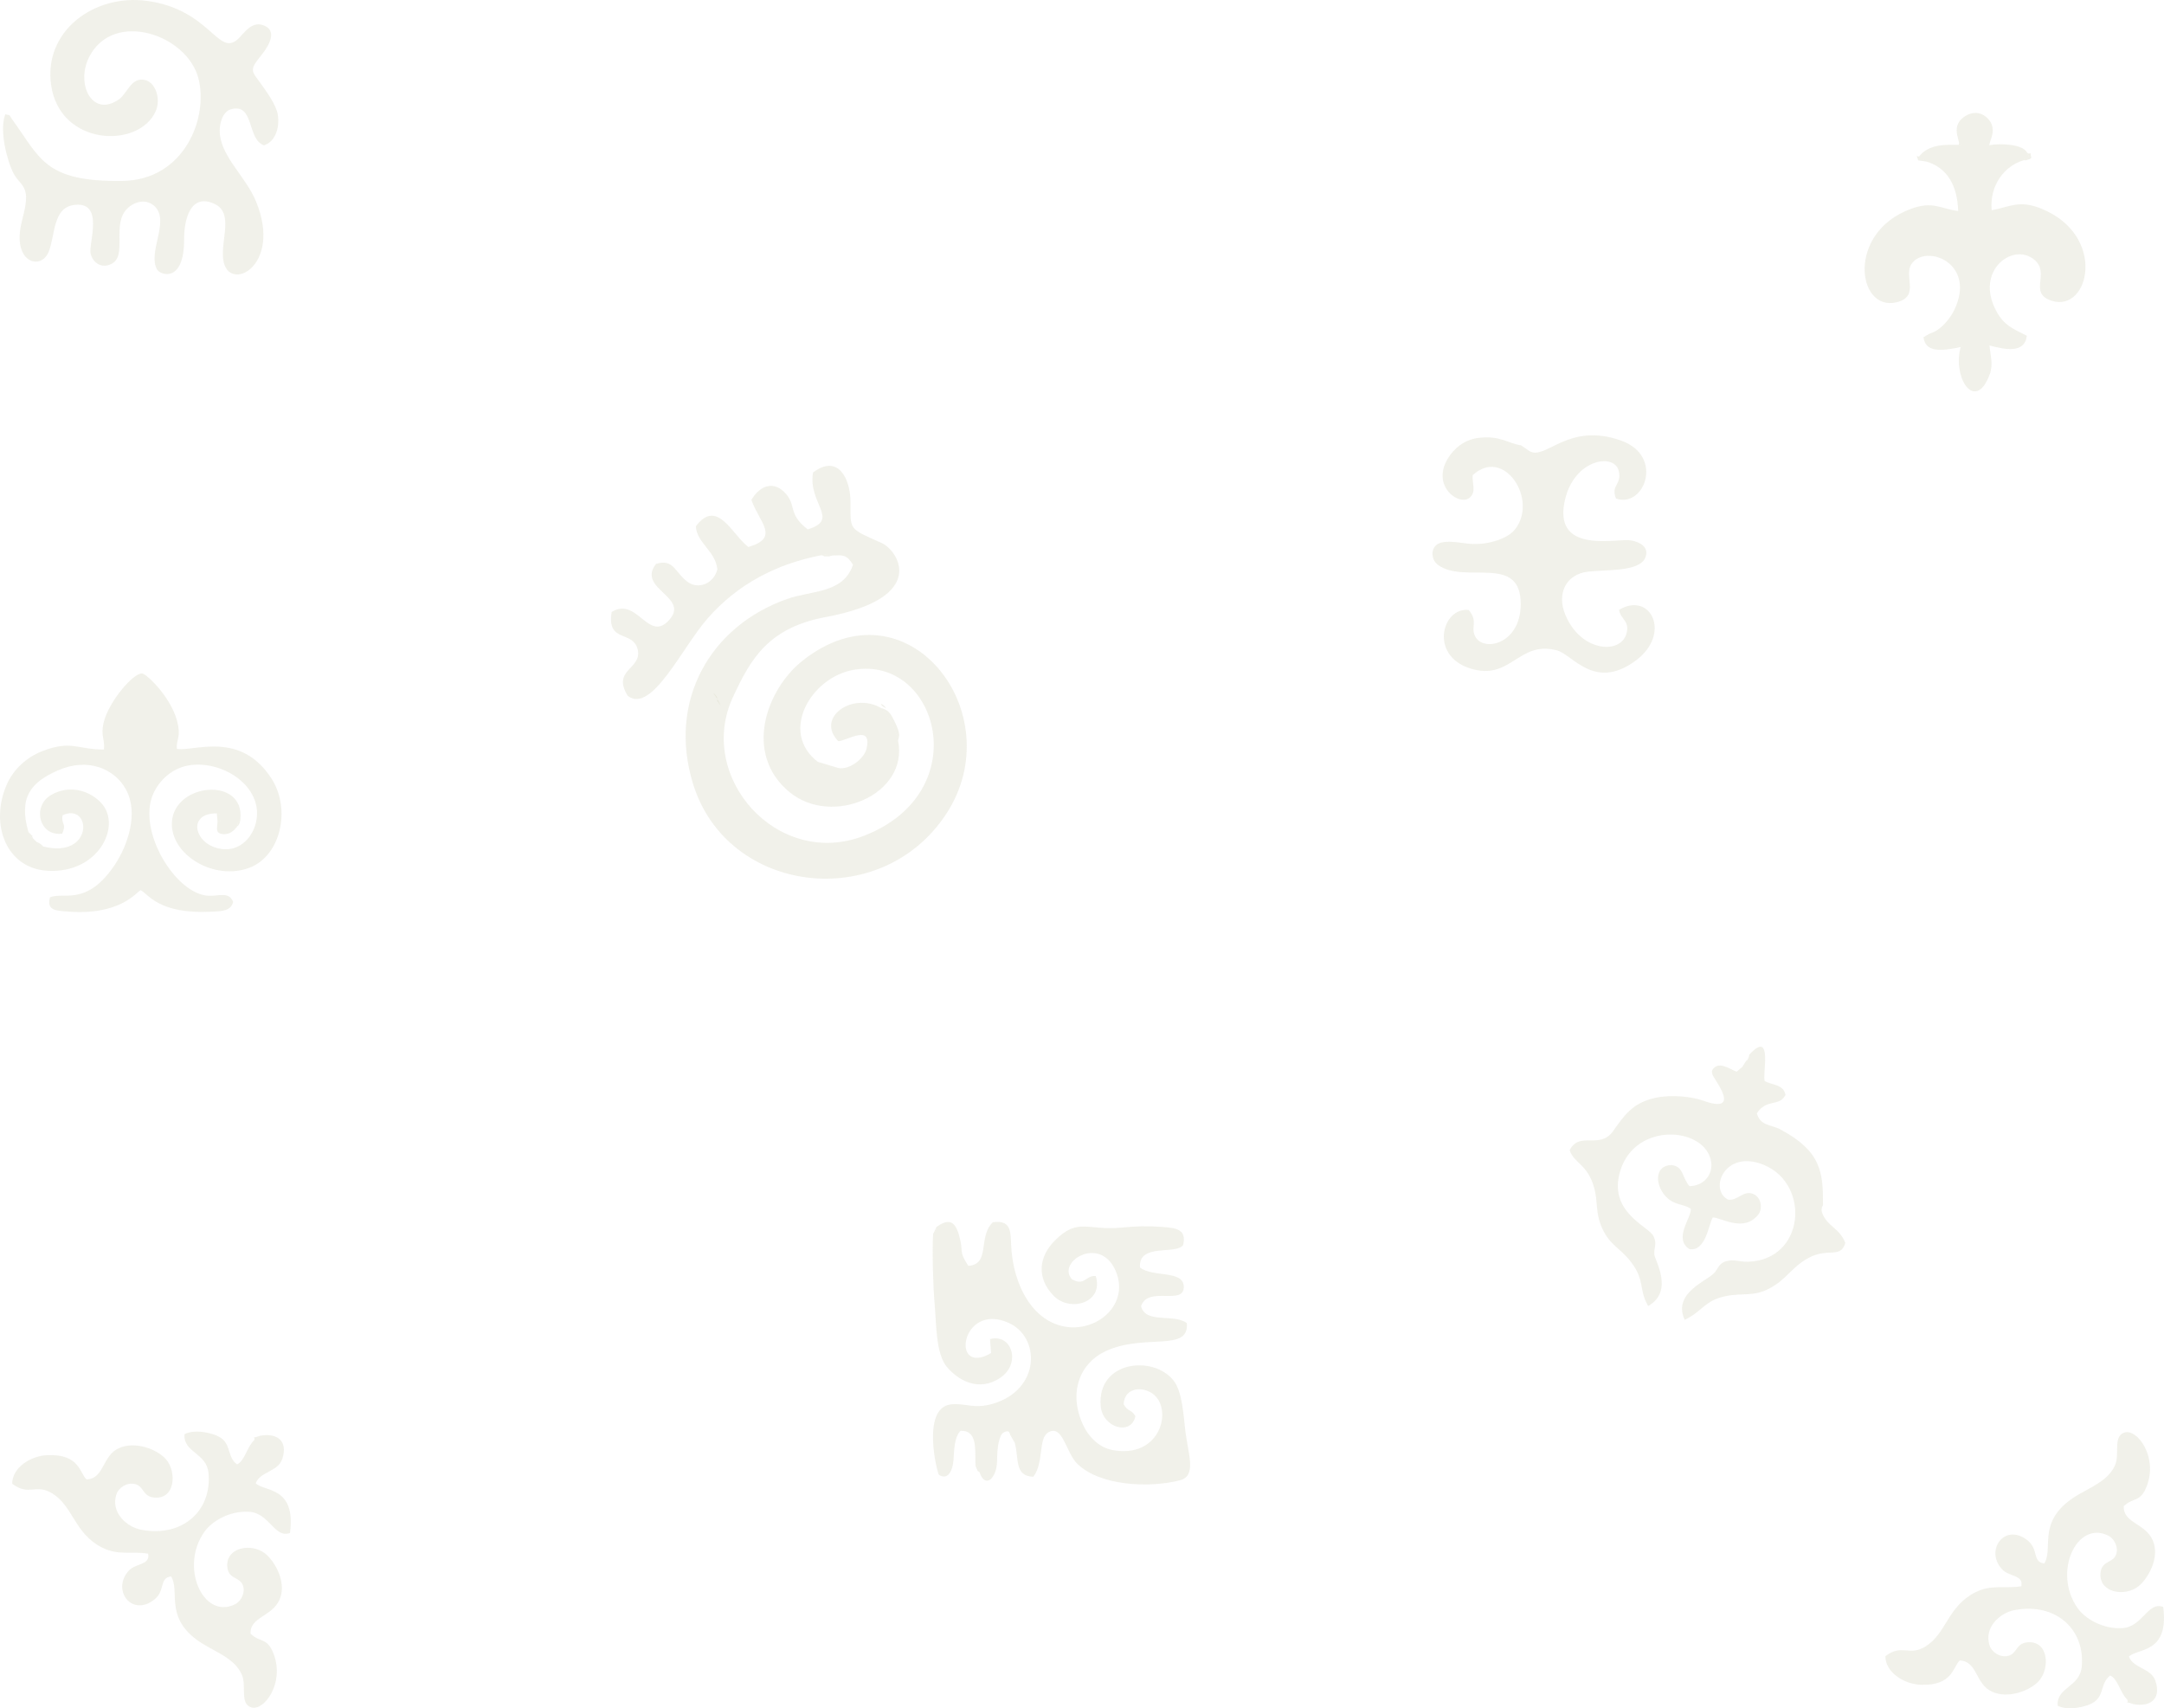 <?xml version="1.0" encoding="UTF-8"?> <svg xmlns="http://www.w3.org/2000/svg" xmlns:xlink="http://www.w3.org/1999/xlink" xmlns:xodm="http://www.corel.com/coreldraw/odm/2003" xml:space="preserve" width="225.834mm" height="178.256mm" version="1.1" style="shape-rendering:geometricPrecision; text-rendering:geometricPrecision; image-rendering:optimizeQuality; fill-rule:evenodd; clip-rule:evenodd" viewBox="0 0 24760.61 19544.06"> <defs> <style type="text/css"> .fil0 {fill:#B6B893;fill-opacity:0.188} </style> </defs> <g id="Слой_x0020_1">  <g id="_1905235516080"> <path class="fil0" d="M60.18 1307.63c-70.41,184.05 20.9,534.44 95.58,677.49 52.29,100.15 139.62,130.78 142.37,268.6 2.35,118.25 -47.52,248.29 -65.46,364 -61.17,394.62 238.12,470.22 323.56,264.63 77.7,-186.98 42.22,-510.53 298.83,-538.44 344.51,-37.49 153.98,447.43 181.76,558.59 25.29,101.17 120.81,173.43 235.3,118.44 195.49,-93.91 -5.82,-459.8 191.18,-641.59 84.02,-77.54 215.21,-107.32 308.09,-17.37 175.25,169.73 -88.62,528.38 27.6,724.34 44.96,67.21 309.76,144.92 307.49,-348.51 -1.04,-224.77 72.6,-534.91 349.4,-404.28 221.08,104.36 67.93,408.47 98.38,636.51 52.27,391.46 682.49,83.13 375.96,-663.37 -115.29,-280.79 -385.27,-499.87 -414.47,-768.56 -12.54,-115.34 29.95,-259.65 124.23,-286.96 274.58,-79.58 182.67,344.94 380.6,411.38 126.99,-39.6 183.42,-198.27 157.13,-355.33 -18.3,-109.29 -136.16,-269.96 -185.63,-339.55 -109.4,-153.91 -146.8,-157.26 -13.11,-321.7 53.81,-66.19 210.01,-266.66 60.44,-345.16 -153.55,-80.6 -243.37,78.79 -317.05,146.23 -227.28,208.08 -316.47,-337.08 -1037.42,-436.53 -609.61,-84.09 -1189.71,347.7 -1099.74,965.03 102.11,700.61 1011.35,729.08 1197.97,292.39 58.79,-137.56 -3.41,-321.92 -119.99,-351.5 -162.39,-41.21 -204.66,152.46 -301.86,220.14 -310.37,216.11 -500.61,-182.57 -337.21,-492.35 280.5,-531.8 1116.07,-249.19 1246.24,252.04 116.53,448.75 -157.65,1165.92 -874.23,1173.89 -890.45,9.9 -931.53,-258.92 -1257.57,-705.08 -42.38,-57.99 -8.97,-41.59 -78.36,-57.41z"></path> <path class="fil0" d="M20015.26 12066.68c-6.38,30.32 0.81,13.3 -14.94,47.52 -23.56,51.14 14.24,-11.63 -20.43,22.52l-43.22 68.47 -66.75 55.95c-90.01,-35.41 -211.43,-128.97 -278.63,-17.84 -10.58,32.11 7.38,58.46 9.28,63.59 17.86,48.26 337.51,448.66 -117.15,284.44 -121.72,-43.95 -361.44,-71.78 -545.2,-30.69 -261.69,58.53 -354.65,203.02 -481.35,381.02 -152.52,214.28 -382.45,-5.24 -496.36,216.97 43.98,146.94 205.73,158.57 280.43,432.17 46.92,171.93 8.58,277.5 92.07,463.81 85.87,191.62 212.41,228 333.42,389.15 157.84,210.21 81.55,308.47 191.72,497.98 294.95,-164.12 81.59,-516.46 72.19,-582.6 -11.3,-79.47 35.18,-123.85 -11.21,-216.84 -57.53,-115.3 -528.54,-274.96 -378.17,-752.93 176.5,-561.02 971.68,-495.9 1037.53,-101.14 25.47,152.74 -87.23,280.55 -247.98,282.44 -87.35,-103.4 -65.3,-227.35 -206.91,-241.35 -174.6,5.02 -185.28,182.2 -101.82,310.09 106.57,163.32 240.62,123.7 325.23,192.63 1.2,109.13 -201,340.27 -15.99,459.16 187.66,27.64 217.55,-278.5 266.4,-362.14 82.35,-6.76 358.24,182.69 524.41,-37.94 44.58,-59.17 36.35,-193.91 -64.66,-232.53 -114.45,-43.77 -176.09,86.96 -286.75,65.06 -220.86,-116.08 -33.66,-585.77 418.23,-393.35 528.43,225.03 461.87,1084.31 -187.28,1105.18 -86.09,2.76 -141.15,-23.84 -209.81,-14.11 -107.78,15.29 -116.03,56.9 -164.55,128.15 -68.04,99.93 -497.32,230.76 -350.56,550.61 212.32,-102.1 223.28,-222.3 475.89,-272.42 187.55,-37.22 310.87,8.57 488.65,-84 203.82,-106.11 253.64,-242.38 447.19,-349.23 229.44,-126.68 370.4,11.37 426.11,-174.28 -69.94,-178.6 -213.58,-187.36 -268.61,-354.12 -4.22,-38.32 -3.89,-14.02 0.62,-48.22 0.48,-3.66 0.12,-10.27 5.46,-15.81 5.48,-5.69 4.8,-10.42 7.04,-15.7 2.06,-375.15 -20.75,-615.37 -487.47,-864.63 -107.34,-57.33 -229.41,-38.7 -269.13,-184.14 111.71,-172.89 256.09,-71.4 327.2,-210.04 -20.7,-125.89 -159.8,-111.65 -236.2,-159.4 -35.27,-44.35 102.37,-608.64 -177.91,-301.48z"></path> <g> <path class="fil0" d="M17501.03 5161.5c-47.24,-10.72 -33.51,-1.14 -68.78,-26.15 -30.61,-21.7 -9.03,-10.78 -27.91,-40.13 -154.04,-23.8 -237.96,-113.75 -481.5,-86.2 -171.21,19.37 -290.84,125.6 -359.88,242.36 -188.81,319.34 145.67,553.04 261.17,435.14 66.41,-67.79 19.61,-153.23 26.02,-249.07 357.76,-333.21 756.28,281.55 482.74,621.64 -90.18,112.12 -332.86,183.69 -537.39,160.73 -93.7,-10.51 -242.06,-41.13 -329.58,-3.61 -98.24,42.11 -98.98,183.12 -12.19,247.01 307.94,226.67 956.76,-138.29 946.38,460.46 -7.8,450.21 -431.95,541.12 -522.84,353.63 -52.07,-107.4 38.59,-165.35 -72.35,-298.8 -303.85,-32.96 -453.2,517.26 13.09,667.7 471.78,152.21 552.02,-324.63 999.13,-204.62 175.49,47.11 428.61,464.89 898.5,116.51 416.33,-308.64 168.89,-797.03 -190.36,-580.68 19.79,115.41 129.49,126.81 82.52,278.49 -71.97,232.38 -518.78,203.14 -696.2,-219.71 -103.16,-245.86 6.89,-462.97 252.18,-495.1 200.25,-26.24 586.34,4.64 659.22,-155.24 54.98,-120.62 -53.25,-184.89 -161.71,-203.27 -158.08,-26.8 -870.43,159.34 -762.8,-426.29 92.25,-501.95 567.98,-579.87 622.1,-372.44 42.54,163.07 -94.83,162.25 -30.24,319.87 322.68,114.21 555.02,-484.03 60.32,-662.24 -607.92,-219.01 -864.98,228.91 -1049.65,120.01z"></path> <path class="fil0" d="M17501.03 5161.5l-96.69 -66.28c18.88,29.35 -2.7,18.43 27.91,40.13 35.27,25.01 21.53,15.43 68.78,26.15z"></path> </g> <g> <path class="fil0" d="M2973.14 16427.32c-19.21,18.81 -5.22,8.03 -37.98,34.24 -29.44,23.56 14.76,-7.64 -30.2,18.65 -78.38,76.99 -107.52,237 -192.73,273.54 -110.13,-79.73 -68.37,-219.42 -180.22,-300.09 -89.61,-64.62 -312.64,-105.43 -421.34,-44.73 -14.34,212.44 253.03,210.01 275.32,445.11 40.65,428.91 -297.32,736.46 -767.01,648.48 -173.58,-32.51 -353.15,-201.22 -287.58,-404.22 25.1,-77.67 119.16,-141.87 212.81,-119.58 105.17,25.04 85.02,142.63 220.54,154.8 241.91,21.73 258.47,-292.77 136.46,-435.73 -98.58,-115.5 -350.31,-213.66 -538.46,-130.58 -198.09,87.45 -164.55,348.22 -372.22,359.02 -79.13,-72.23 -78.39,-290.36 -443.48,-278.44 -196.73,6.41 -408.99,144.99 -407.24,327.5 195.7,147.74 268.54,-8.26 461.96,112.72 234.87,146.9 251.59,457.49 563.91,616.2 188.36,95.72 324.4,39.77 529.16,70.99 26.83,133.81 -140.2,104.5 -223.46,197.12 -194.54,216.4 32.62,530.57 291.56,330.29 135.48,-104.81 52.78,-248.71 195.04,-267.05 101.69,168.82 -64.04,434.79 263.42,702.01 182.16,148.66 451.07,207.36 545.66,421.72 57.48,130.3 -27.45,332.72 109.4,375.14 142.99,44.32 380.3,-273.27 256.66,-605.8 -75.1,-201.99 -151.9,-128.74 -266.49,-237.63 -7.38,-192.9 242.22,-192.99 330.2,-386.09 92.45,-202.88 -59.8,-451.99 -165.12,-532.94 -155.67,-119.63 -441,-71 -431.68,144.58 6.12,141.33 122.84,126.28 167.46,197.46 51.93,82.82 0.12,202.67 -81.4,242.14 -360.18,174.44 -633.82,-426.78 -347.17,-831.26 84.47,-119.19 282.83,-240.53 508.73,-229.03 237.05,12.06 292.89,310.19 470.8,242.13 70.22,-536.82 -293.78,-468.38 -392.41,-568.2 50.03,-134.74 255.45,-130.79 303.59,-277.18 70.81,-215.29 -67.78,-302.2 -256.53,-265.28z"></path> <path class="fil0" d="M2904.97 16480.21c44.95,-26.29 0.76,4.91 30.2,-18.65 32.76,-26.22 18.77,-15.43 37.98,-34.24l-45.05 14.65c-51.72,6.68 3.49,-0.62 -23.12,38.24z"></path> </g> <g> <path class="fil0" d="M492.55 9684.36c-77.24,-22.5 -46.33,-17.01 -69.82,-48.75l-46.07 -44.95c-30.77,-23.53 -11.49,-3.39 -37.3,-35.86 -20.4,-25.7 2.26,11.75 -13.39,-32.95 -116.31,-402.65 28.04,-572.22 339,-708.77 340.46,-149.49 647.99,-17.86 777.49,221.47 146.87,271.44 16.41,640.97 -126.43,856.03 -324.76,488.94 -594.16,307.7 -744.33,376.41 -40.99,150.95 71.4,151.03 190.76,161.09 617.78,52.09 802.26,-226.21 846.33,-243.77 88.81,42.55 201.83,277.36 812.82,246.42 124.95,-6.33 219.77,-8.62 245.97,-112.2 -48.34,-123.37 -163.51,-63.04 -286.37,-70.35 -374.61,-22.28 -811.41,-742.64 -630.08,-1161.26 65.39,-150.99 212.55,-302.13 422.81,-332.31 399.06,-57.27 874.92,273.16 745.76,688.4 -57.54,185.01 -240.34,342.89 -485.17,242.81 -220.23,-90.03 -268.36,-382.59 46.75,-380.11 29.92,21.2 31.61,-8.3 35.13,47.21 5.22,82.6 9.23,18.16 -27.04,46.79 -2.89,75.26 -32.19,137.01 66.43,143.89 78.27,5.46 126.74,-48.58 154.52,-83.32 13.01,-51.2 1.49,-16 18.93,-54.59 1.81,-4.02 8.4,-5.61 9.88,-14.38 1.45,-8.66 7.39,-8.78 10.95,-13.3 55.66,-500.16 -762.07,-421.47 -783.21,31.21 -17.32,370.82 486.11,675.11 892.41,516.87 350.4,-136.47 476.5,-667.97 243.56,-1024.31 -357.17,-546.34 -888.43,-300.46 -1079.19,-333.38 -8.6,-104.29 40.38,-122.76 14.78,-266.69 -54.25,-305.11 -361.22,-591.29 -410.3,-596.5 -101.46,-10.77 -386.16,323.37 -442.89,564.48 -35.55,151.1 16.75,187.45 4.19,305.6 -300.14,1.96 -372.34,-111.23 -706.07,18.75 -179.59,69.95 -330.51,207.86 -407.58,385.77 -195.24,450.7 -4.52,957.8 471.71,983.09 580.63,30.84 842.84,-510.33 618.08,-767.72 -126.49,-144.87 -366.61,-227.22 -583.91,-97.77 -215.82,128.55 -134.42,475.53 130.52,440.15 47.47,-115.64 0.43,-88.53 0.23,-184.59l3.88 -25.97c332.62,-151.5 361.28,504.17 -223.73,357.34z"></path> <path class="fil0" d="M2489.38 9399.72c36.27,-28.64 32.26,35.81 27.04,-46.79 -3.52,-55.51 -5.21,-26.01 -35.13,-47.21l8.09 94.01z"></path> <path class="fil0" d="M492.55 9684.36c-3.74,-4.12 -8.55,-16.45 -10.95,-12.61 -2.39,3.85 -8.73,-9.44 -12.01,-11.6 -33.87,-22.28 -5.23,-7.6 -46.86,-24.54 23.49,31.74 -7.42,26.25 69.82,48.75z"></path> <path class="fil0" d="M2710.32 9460.3c3.97,-4.33 10.72,-15.61 12.21,-12.72 1.5,2.89 8.87,-9.97 10.67,-14.04 16.69,-37.79 7.49,-5.21 16.88,-55.51 -3.56,4.52 -9.51,4.64 -10.95,13.3 -1.48,8.77 -8.07,10.36 -9.88,14.38 -17.44,38.59 -5.92,3.39 -18.93,54.59z"></path> <path class="fil0" d="M376.66 9590.66c-34.87,-85.39 14.54,4.64 -15.08,-33.05 -21.15,-26.92 -12.78,-17.07 -35.61,-35.76 15.65,44.7 -7.02,7.25 13.39,32.95 25.81,32.48 6.53,12.33 37.3,35.86z"></path> </g> <g> <path class="fil0" d="M22416.47 1636.3c25.16,24.83 22.05,-31.58 20.6,35.07l-65.83 -14.41c-186.9,-6.96 -323.32,22.77 -408.9,128.71l80.41 62.97c231.03,68.14 352.82,264 363,564.96 -203.28,-23.69 -286.06,-118.65 -543.28,-23.31 -735.96,272.81 -613.7,1169.86 -168.06,1069.43 281.89,-63.53 82.04,-302.09 177.65,-440.42 162.14,-234.59 748.49,-11.27 488.84,527.12 -45.82,95.01 -138.4,206.85 -232.28,251.53 -23.5,11.17 -38.81,14.43 -54.95,21.74l-64.9 38.8c21.04,184.32 228.5,148.46 375.88,122.39 20.83,-19.6 -26.02,-17.02 64.1,-32.96 -6.4,100.31 13.84,-33.94 -6.41,43.18l-19.75 28.99c-60.78,342.26 188.03,684.47 344.25,262.17 42.62,-115.22 6.85,-213.14 -2.94,-329.84 173.4,46.26 402.96,97.14 427.46,-111.03 -174.77,-87.09 -264.1,-123.04 -351.05,-285.24 -249.33,-465.17 201.6,-794.52 443.29,-578.95 174.47,155.62 -78.97,378.07 193.79,464.31 429.9,135.9 636.23,-750.03 -124.39,-1056.11 -254.59,-102.45 -363.44,-14.51 -564.11,19.42 -27.27,-288.4 153.54,-511.69 365.68,-571.02 23.09,-18.54 -33.06,-15.35 64.66,-30.95l-23.92 -55.29c-48.59,-97.66 -292.19,-109.34 -434.9,-87.14 19.9,-84.69 62.48,-147.04 27.95,-238.06 -23.99,-63.21 -93.89,-126.09 -176.03,-130.33 -85.87,-4.44 -167,55.7 -197.2,103.97 -52.88,84.5 -13.78,167.14 1.35,240.31z"></path> <path class="fil0" d="M22042.75 1848.64l-80.41 -62.97c-20.8,22.28 -46.48,-39.4 -13.9,49.28l94.31 13.68z"></path> <path class="fil0" d="M23154.57 1833.79c28,-1.84 15.78,3.83 39.96,-3.93 43.45,-13.94 23.91,-7.3 47.46,-21.35 -17.53,-106.38 0.93,-24.91 -46.7,-60.97l23.92 55.29c-97.71,15.6 -41.56,12.41 -64.66,30.95z"></path> <path class="fil0" d="M22422.59 4020.09l19.75 -28.99c20.25,-77.12 0.01,57.13 6.41,-43.18 -90.11,15.94 -43.26,13.35 -64.1,32.96l48.91 -11.78 -10.98 50.98z"></path> <path class="fil0" d="M22371.24 1656.96l65.83 14.41c1.45,-66.65 4.56,-10.24 -20.6,-35.07 -13.09,26.18 20.9,18.87 -45.23,20.67z"></path> </g> <g> <path class="fil0" d="M9398.81 6352.2c66.35,-12.83 19.81,-7.6 78.56,-7.65 5.96,0 24.25,11.7 24.79,4.46 0.54,-7.27 16.26,4.51 24.46,6.5 114.99,-4.22 161.37,-13.54 233.51,105.87 -113.13,330.98 -467.64,290.77 -754.05,391.56 -877.1,308.62 -1367.7,1161.38 -1077.67,2110.7 388.39,1271.31 2153.27,1485.36 2898.78,347.62 752.98,-1149.12 -444.91,-2700.18 -1642.5,-1753.73 -416.54,329.17 -680.79,1065.04 -153.57,1502.97 490.39,407.36 1371.31,26.64 1244.37,-587.82 -57.44,-186.83 -67.48,-221.99 -197.68,-374.65 -326.52,-184.13 -749.22,113.97 -485.51,382.37 106.83,-8.97 388.45,-200.8 323.03,84.29 -27.85,121.33 -220.94,268.01 -351.17,213.56 -114.72,8.73 -115.68,17.03 -206.38,-61.84 -444.58,-338.92 -80.09,-973.33 418.25,-1054.47 956.88,-155.82 1396,1402.6 107.98,1900.87 -984.92,381.02 -1923.7,-670.01 -1497.27,-1588.29 203.2,-437.56 404.74,-792.69 1062.08,-915.02 1189.26,-221.33 824.03,-764.47 640.52,-846.32 -386.16,-172.28 -356.38,-145.76 -357.78,-467.75 -1.18,-271.08 -141.91,-555.13 -428.53,-340.08 -62.56,355.52 312.98,538.05 -60.96,651.23 -239.2,-183.07 -117.98,-282.55 -271.38,-429.77 -141.05,-135.38 -290.03,-50.69 -373.38,92.65 91.1,259.63 331.37,431.69 -34.77,538.59 -185.35,-139.65 -355.18,-563.79 -600.72,-237.03 9.89,189.85 223.64,280.77 246.34,492.86 -43.66,169.14 -221.09,231.1 -339.55,144.2 -148.83,-109.17 -156.52,-269.3 -362.16,-206.96 -221.95,283.28 372.61,373.34 160.8,629.78 -243.59,294.9 -373.02,-263.96 -668.58,-79.17 -58.04,359.8 243.63,205.25 297.76,427.98 55.04,226.55 -303.18,229.87 -112.57,532.55 273.08,205.44 613.31,-543.3 910.35,-884.34 347.22,-398.64 798.54,-628.89 1304.61,-725.72z"></path> <path class="fil0" d="M10275.48 8472.68c13.04,-53.53 32.16,-71.13 -38.43,-215.92 -54.59,-111.98 -72.92,-129 -159.25,-158.74 130.2,152.66 140.24,187.83 197.68,374.65z"></path> <path class="fil0" d="M9564.15 8778.25l-206.38 -61.84c90.69,78.86 91.66,70.56 206.38,61.84z"></path> <path class="fil0" d="M9526.62 6355.51c-8.2,-2 -23.92,-13.77 -24.46,-6.5 -0.54,7.24 -18.83,-4.46 -24.79,-4.46 -58.75,0.05 -12.2,-5.18 -78.56,7.65 7.87,2.37 15.21,0.21 23.46,7.63 8.29,7.44 18.32,5.19 24.22,5.14 57.93,-0.35 10.71,6.23 80.13,-9.46z"></path> </g> <path class="fil0" d="M10137.21 8101.25c-3.22,-4.25 -7.32,-16.6 -9.4,-12.98 -2.05,3.61 -7.7,-9.86 -10.51,-12.02 -30.2,-23.08 -3.42,-7.41 -42.79,-25.96 3.49,4.56 7.93,6.32 10.14,13.9 2.16,7.38 8.07,10.35 11.01,12.59 27.45,20.9 6.19,9.12 41.55,24.47z"></path> <g> <path class="fil0" d="M10717.2 14036.12c-16.73,80.49 6.35,2.95 -17.92,56.54 -1.82,4 -9.14,16.41 -10.64,13.56 -1.48,-2.81 -8.11,7.94 -12.09,11.98 -11.41,188.12 -0.86,595.61 17.72,801.49 19.98,221.44 11.33,567.35 141.2,720.59 128.13,151.19 362.2,288.15 607.54,124.41 246.88,-164.76 133.97,-511.63 -115.21,-444.11l12.25 159.79c-469.93,274.34 -348.37,-586.84 196.55,-347.62 370.43,162.62 370.51,760.04 -167.48,925.03 -227.68,69.83 -326.85,-10.81 -492.28,10.33 -337.06,43.08 -154.67,785.75 -132.42,805.66 107.02,68.81 158.49,-62.12 165.34,-168.67 8.29,-128.88 10.27,-263.51 80.56,-335.58 189.01,-7.42 167.11,197.71 170.37,368.57 19.54,25 1.05,-22.25 33.43,54.05 12.88,30.34 6.66,26.15 13.37,51.42 69.88,200.61 196.7,56.99 200.52,-118.91 1.9,-87.01 3.54,-175.53 27.06,-252.15 11.58,-37.68 20.68,-69.57 52.57,-85.78 64.9,-32.99 62.56,11.97 71,29.25 32.9,24.12 13.46,-3.05 36.5,33.01 20.18,31.58 9.74,9.14 16.56,60.04 48.71,174.58 -8.56,380.66 212.15,386.36 123.5,-165.01 53.66,-437.25 169.26,-506.78 165.46,-99.52 203.12,228.29 330.46,355.44 259.15,258.77 836.88,281.69 1179.3,191.16 191.08,-50.52 92.9,-294.88 60.18,-560.8 -21.27,-172.9 -32.97,-450.21 -135.02,-579.46 -234.23,-296.65 -875.83,-223.91 -833.96,289.46 20.94,256.87 355.16,343.02 396.87,116.85 -54.94,-88.58 -77.99,-38.41 -133.88,-135.37 8.24,-208.82 253.85,-212.37 367.99,-88.27 181.42,197.25 30.6,707.71 -492.82,612.99 -163.66,-29.61 -278.99,-159.14 -337.79,-284.34 -175.93,-374.61 -36.76,-710.1 253.53,-846.38 446.3,-209.52 961.69,16.45 931.46,-322.29 -151.22,-112.87 -469.94,12.76 -523.56,-193.38 78.88,-240.53 503.61,3.64 488.4,-231.01 -11.86,-183.11 -353.49,-96.78 -500.84,-211.85 -20.43,-283.77 411.1,-141.39 493.84,-256.48 44.05,-186.64 -87.42,-195.92 -245.28,-208.21 -162.73,-12.67 -292.66,-7.71 -453.99,7.81 -399.12,38.37 -499.91,-117.1 -765.06,144.97 -190.52,188.3 -214.99,433.57 -16.37,636.27 186.66,190.47 576.08,80.79 480.88,-226.61 -115.67,-10.94 -125.83,118.78 -270.75,38.21 -189.18,-202.35 344.04,-527.8 510.57,-67.15 197.98,547.6 -713.95,964.75 -1083.75,193.08 -62.83,-131.13 -103.06,-279.04 -119.04,-445.81 -17.98,-187.7 24.19,-367.62 -214.38,-333.78 -175.19,166.46 -22.7,480.4 -280.27,498.99 -118.23,-177.99 -47.99,-148.22 -107.47,-354.19 -48.77,-168.86 -125.58,-183.66 -255.19,-92.33z"></path> <path class="fil0" d="M11207.49 16843.57c-6.71,-25.27 -0.48,-21.08 -13.37,-51.42 -32.38,-76.3 -13.89,-29.05 -33.43,-54.05 5.42,31.26 -7.1,13.79 9.51,53.38 28.1,66.99 15.26,28.98 37.29,52.09z"></path> <path class="fil0" d="M11611.7 16509.04c-6.82,-50.9 3.63,-28.46 -16.56,-60.04 -23.04,-36.06 -3.6,-8.89 -36.5,-33.01l53.06 93.05z"></path> <path class="fil0" d="M10676.55 14118.2c3.98,-4.05 10.61,-14.79 12.09,-11.98 1.49,2.85 8.82,-9.56 10.64,-13.56 24.26,-53.59 1.18,23.95 17.92,-56.54l-40.64 82.09z"></path> </g> <path class="fil0" d="M8206.18 7994.63c-12.44,-47.05 23.29,16.92 -9.42,-28.91 -21.88,-30.66 -10.68,-15.97 -33.84,-36.55l43.25 65.47z"></path> <path class="fil0" d="M8244.17 8066.12l-37.99 -71.5c13.67,72.02 -17.24,-11.25 7.62,31.78 22.08,38.21 9.56,17.69 30.37,39.71z"></path> <g> <path class="fil0" d="M24406.33 19495.91c-19.21,-18.81 -5.22,-8.03 -37.98,-34.24 -29.44,-23.56 14.76,7.64 -30.2,-18.65 -78.38,-76.99 -107.52,-237 -192.73,-273.54 -110.13,79.73 -68.37,219.42 -180.22,300.09 -89.61,64.62 -312.64,105.43 -421.34,44.73 -14.34,-212.44 253.03,-210.01 275.32,-445.11 40.65,-428.91 -297.32,-736.46 -767.01,-648.48 -173.58,32.51 -353.15,201.22 -287.58,404.22 25.1,77.67 119.16,141.87 212.81,119.58 105.17,-25.04 85.02,-142.63 220.54,-154.8 241.91,-21.73 258.47,292.77 136.46,435.73 -98.58,115.5 -350.31,213.66 -538.46,130.58 -198.09,-87.45 -164.55,-348.22 -372.22,-359.02 -79.13,72.23 -78.39,290.36 -443.48,278.44 -196.73,-6.41 -408.99,-144.99 -407.24,-327.5 195.7,-147.74 268.54,8.26 461.96,-112.72 234.87,-146.9 251.59,-457.49 563.91,-616.2 188.36,-95.72 324.4,-39.77 529.16,-70.99 26.83,-133.81 -140.2,-104.5 -223.46,-197.12 -194.54,-216.4 32.62,-530.57 291.56,-330.29 135.48,104.81 52.78,248.71 195.04,267.05 101.69,-168.82 -64.04,-434.79 263.42,-702.01 182.16,-148.66 451.07,-207.36 545.66,-421.72 57.48,-130.3 -27.45,-332.72 109.4,-375.14 142.99,-44.32 380.3,273.27 256.66,605.8 -75.1,201.99 -151.9,128.74 -266.49,237.63 -7.38,192.9 242.22,192.99 330.2,386.09 92.45,202.88 -59.8,451.99 -165.12,532.94 -155.67,119.63 -441,71 -431.68,-144.58 6.12,-141.33 122.84,-126.28 167.46,-197.46 51.93,-82.82 0.12,-202.67 -81.4,-242.14 -360.18,-174.44 -633.82,426.78 -347.17,831.26 84.47,119.19 282.83,240.53 508.73,229.03 237.05,-12.06 292.89,-310.19 470.8,-242.13 70.22,536.82 -293.78,468.38 -392.41,568.2 50.03,134.74 255.45,130.79 303.59,277.18 70.81,215.29 -67.78,302.2 -256.53,265.28z"></path> <path class="fil0" d="M24338.16 19443.02c44.95,26.29 0.76,-4.91 30.2,18.65 32.76,26.22 18.77,15.43 37.98,34.24l-45.05 -14.65c-51.72,-6.68 3.49,0.62 -23.12,-38.24z"></path> </g> </g> </g> </svg> 